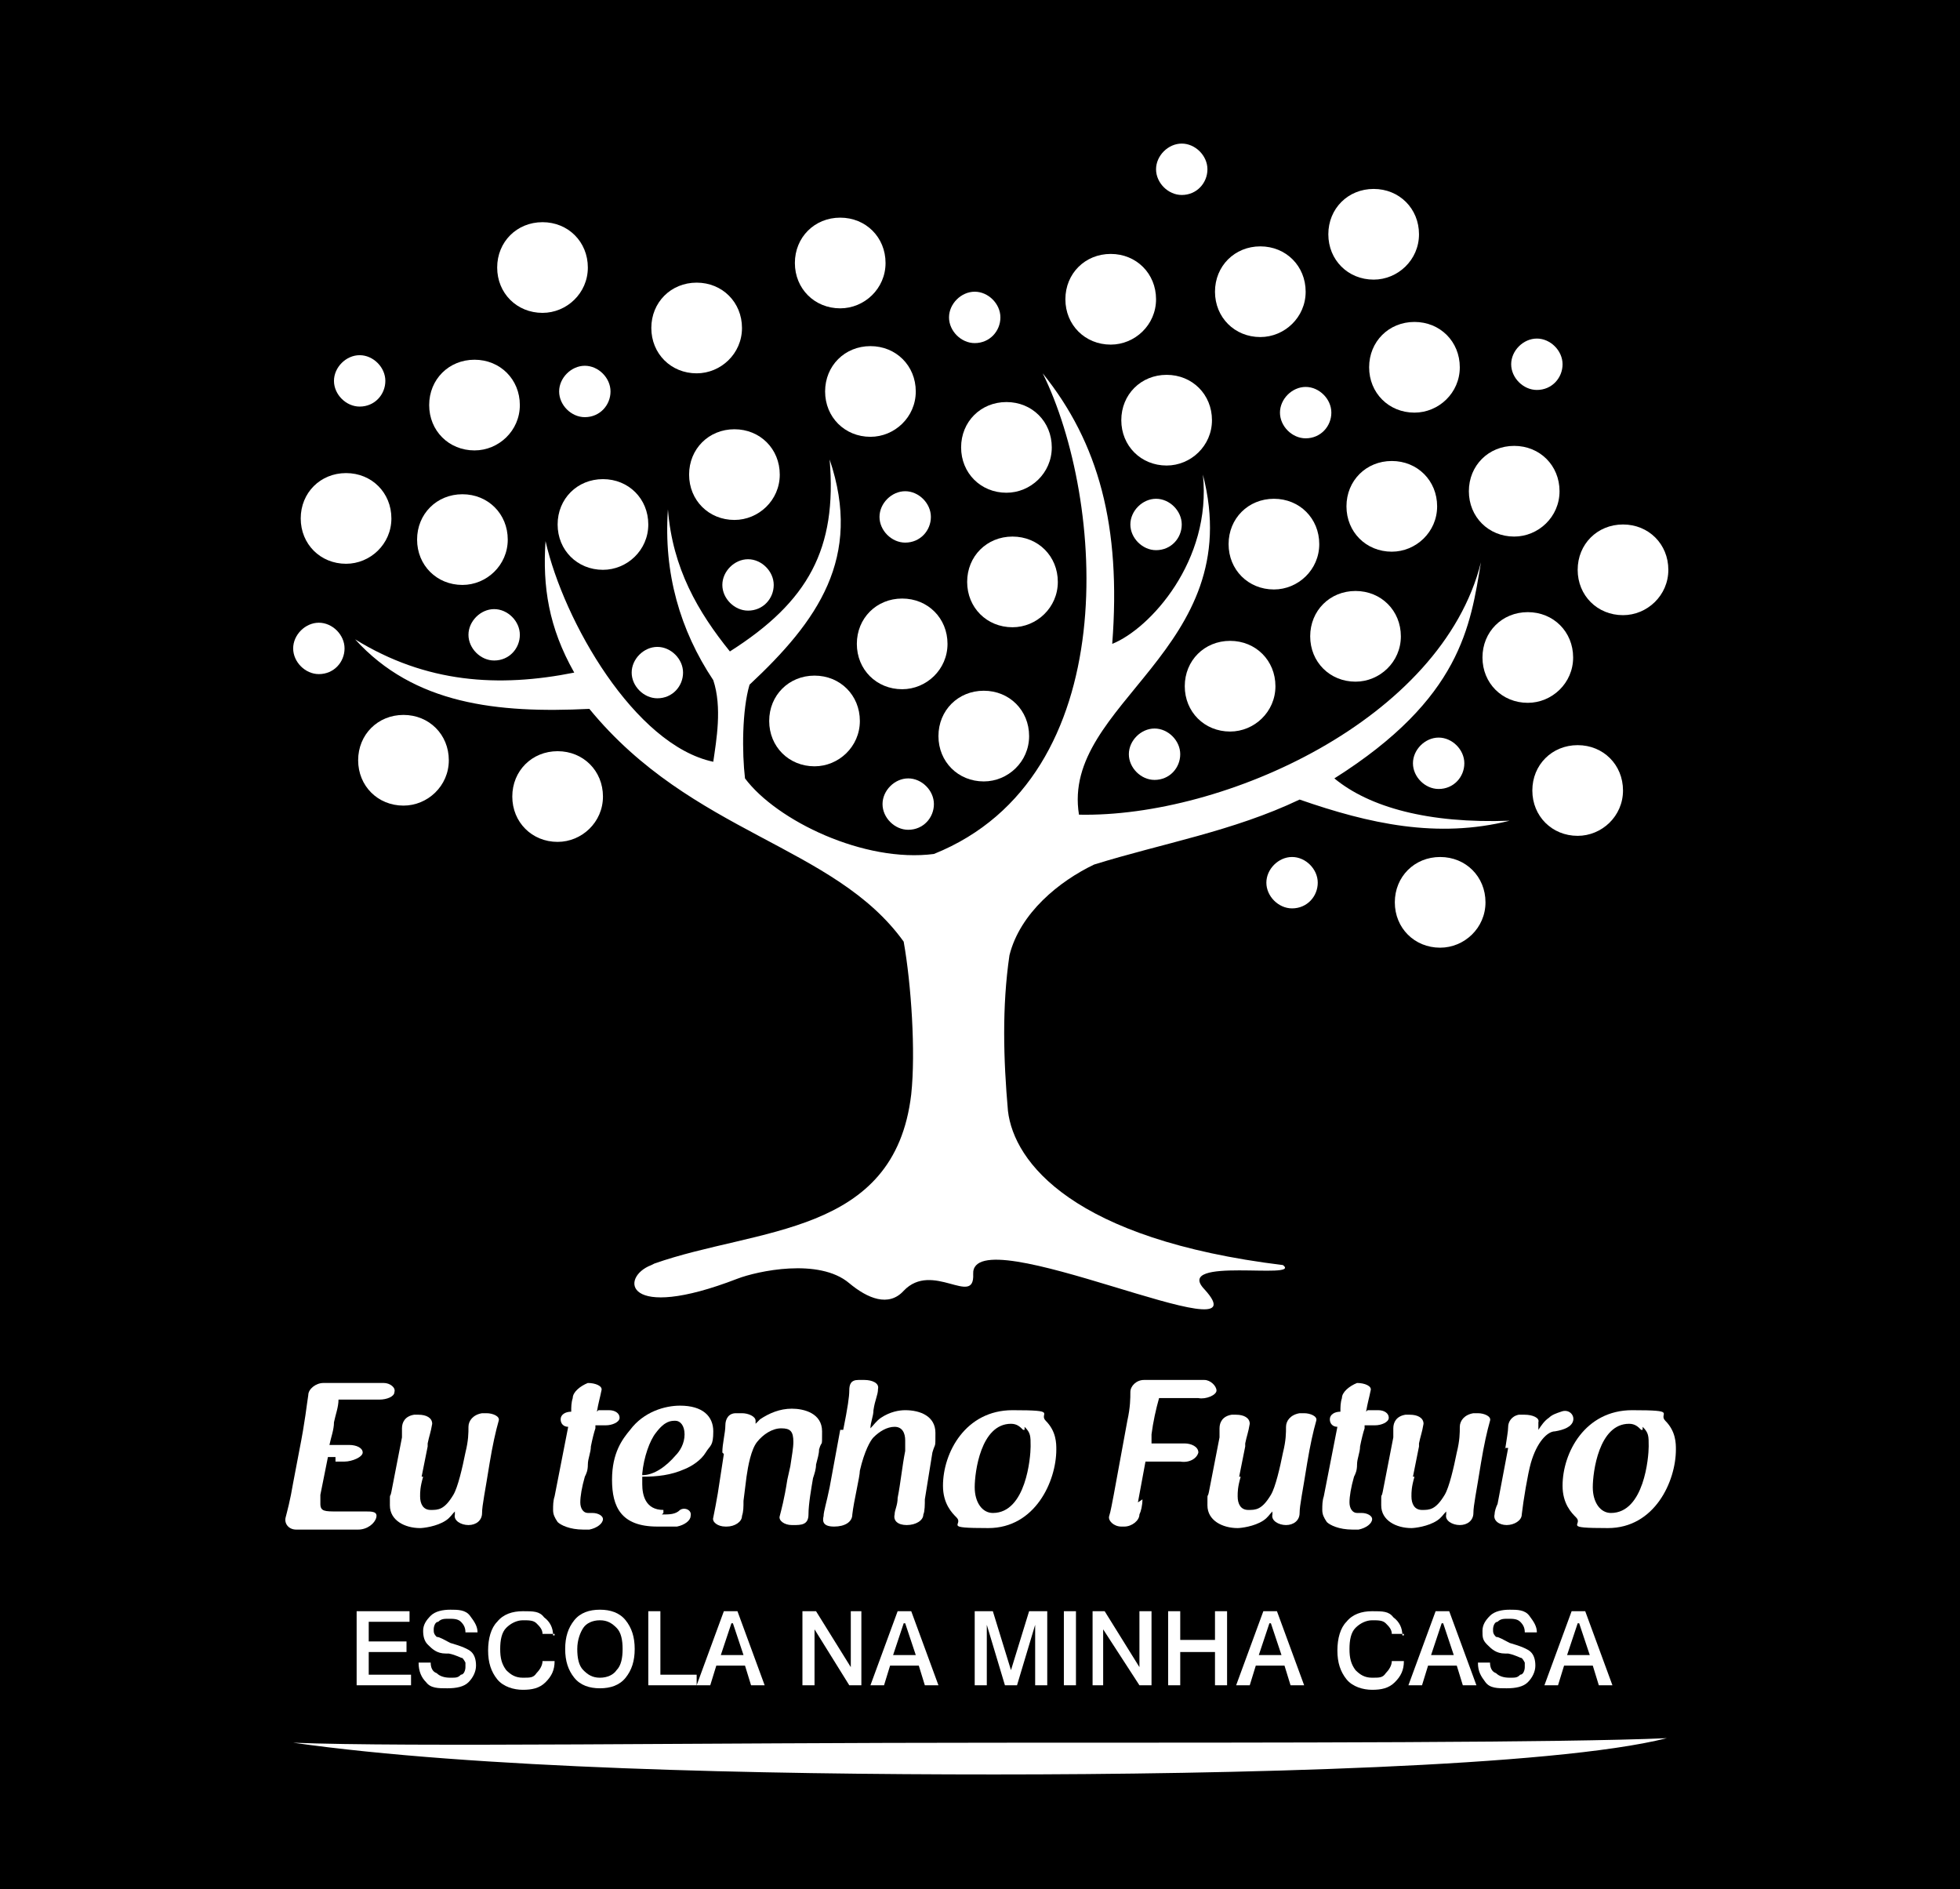 <?xml version="1.0" encoding="UTF-8"?>
<svg xmlns="http://www.w3.org/2000/svg" width="129.7" height="125" version="1.1" viewBox="0 0 129.7 125">
  <defs>
    <style>
      .cls-1 {
        fill: #fff;
      }
    </style>
  </defs>
  <!-- Generator: Adobe Illustrator 28.7.1, SVG Export Plug-In . SVG Version: 1.2.0 Build 142)  -->
  <g>
    <g id="Camada_1">
      <g id="Camada_1-2" data-name="Camada_1">
        <rect x="-275.7" y="-7.3" width="1051.9" height="174.6"/>
        <g>
          <path class="cls-1" d="M43.1,83.7c-2.1.8-1.8,3.8,5.7.9,1.3-.5,5.4-1.4,7.4.3,1.2,1,2.6,1.6,3.6.5,1.9-2,4.7,1.1,4.6-1.1-.2-3.9,19.6,5.7,15.3,1-2.1-2.2,6.5-.6,5.2-1.6-13.9-1.7-17.8-6.8-18.2-10.2-.3-3.4-.4-6.9.1-10.3.7-2.8,3.3-4.9,5.6-6,4.5-1.4,9.2-2.2,13.6-4.3,4.6,1.6,9.1,2.6,13.9,1.4-5.4.2-9.3-.9-11.6-2.8,8.4-5.3,9-10.1,9.7-14.3-2.6,10.4-17,16.9-26.6,16.7-1.2-7.4,11.2-10.9,8.2-22.5.6,5.7-3.5,10.2-6,11.2.6-7.8-.9-13.3-4.6-17.9,4.1,8.3,5.5,26.7-7.2,31.8-4.6.6-10.4-2.2-12.5-5-.2-1.7-.2-4.5.3-6.2,4.5-4.2,7.5-8.4,5.3-14.9.5,5.9-1.4,9.4-6.6,12.7-2.1-2.6-3.8-5.5-4.1-9.4-.3,4.2.8,8,3,11.3.6,1.8.2,4,0,5.4-5.2-1.1-9.9-9.3-11.1-14.6-.2,3,.2,5.7,1.9,8.7-5,1-9.8.7-14.5-2.2,3.9,4.3,9.4,4.9,15.5,4.6,6.8,8.3,16.2,9,20.8,15.4.5,2.8.8,7.3.5,10.1-1.1,9.4-10.2,8.8-17,11.2"/>
          <path class="cls-1" d="M76.4,51.6c1,0,1.7-.8,1.7-1.7s-.8-1.7-1.7-1.7-1.7.8-1.7,1.7.8,1.7,1.7,1.7"/>
          <path class="cls-1" d="M81.4,48.4c1.6,0,3-1.3,3-3s-1.3-3-3-3-3,1.3-3,3,1.3,3,3,3"/>
          <path class="cls-1" d="M43.5,46.2c1,0,1.7-.8,1.7-1.7s-.8-1.7-1.7-1.7-1.7.8-1.7,1.7.8,1.7,1.7,1.7"/>
          <path class="cls-1" d="M32.7,43.7c1,0,1.7-.8,1.7-1.7s-.8-1.7-1.7-1.7-1.7.8-1.7,1.7.8,1.7,1.7,1.7"/>
          <path class="cls-1" d="M49.5,40.4c1,0,1.7-.8,1.7-1.7s-.8-1.7-1.7-1.7-1.7.8-1.7,1.7.8,1.7,1.7,1.7"/>
          <path class="cls-1" d="M89.7,45.1c1.6,0,3-1.3,3-3s-1.3-3-3-3-3,1.3-3,3,1.3,3,3,3"/>
          <path class="cls-1" d="M84.3,39c1.6,0,3-1.3,3-3s-1.3-3-3-3-3,1.3-3,3,1.3,3,3,3"/>
          <path class="cls-1" d="M92.1,36.5c1.6,0,3-1.3,3-3s-1.3-3-3-3-3,1.3-3,3,1.3,3,3,3"/>
          <path class="cls-1" d="M77.2,30.8c1.6,0,3-1.3,3-3s-1.3-3-3-3-3,1.3-3,3,1.3,3,3,3"/>
          <path class="cls-1" d="M76.5,36.4c1,0,1.7-.8,1.7-1.7s-.8-1.7-1.7-1.7-1.7.8-1.7,1.7.8,1.7,1.7,1.7"/>
          <path class="cls-1" d="M86.4,29c1,0,1.7-.8,1.7-1.7s-.8-1.7-1.7-1.7-1.7.8-1.7,1.7.8,1.7,1.7,1.7"/>
          <path class="cls-1" d="M48.6,34.4c1.6,0,3-1.3,3-3s-1.3-3-3-3-3,1.3-3,3,1.3,3,3,3"/>
          <path class="cls-1" d="M39.9,37.7c1.6,0,3-1.3,3-3s-1.3-3-3-3-3,1.3-3,3,1.3,3,3,3"/>
          <path class="cls-1" d="M30.6,38.7c1.6,0,3-1.3,3-3s-1.3-3-3-3-3,1.3-3,3,1.3,3,3,3"/>
          <path class="cls-1" d="M21.1,44.6c1,0,1.7-.8,1.7-1.7s-.8-1.7-1.7-1.7-1.7.8-1.7,1.7.8,1.7,1.7,1.7"/>
          <path class="cls-1" d="M22.9,37.3c1.6,0,3-1.3,3-3s-1.3-3-3-3-3,1.3-3,3,1.3,3,3,3"/>
          <path class="cls-1" d="M36.9,55.7c1.6,0,3-1.3,3-3s-1.3-3-3-3-3,1.3-3,3,1.3,3,3,3"/>
          <path class="cls-1" d="M53.9,50.7c1.6,0,3-1.3,3-3s-1.3-3-3-3-3,1.3-3,3,1.3,3,3,3"/>
          <path class="cls-1" d="M60.1,54.9c1,0,1.7-.8,1.7-1.7s-.8-1.7-1.7-1.7-1.7.8-1.7,1.7.8,1.7,1.7,1.7"/>
          <path class="cls-1" d="M65.1,51.7c1.6,0,3-1.3,3-3s-1.3-3-3-3-3,1.3-3,3,1.3,3,3,3"/>
          <path class="cls-1" d="M59.7,45.6c1.6,0,3-1.3,3-3s-1.3-3-3-3-3,1.3-3,3,1.3,3,3,3"/>
          <path class="cls-1" d="M67,41.5c1.6,0,3-1.3,3-3s-1.3-3-3-3-3,1.3-3,3,1.3,3,3,3"/>
          <path class="cls-1" d="M59.9,35.9c1,0,1.7-.8,1.7-1.7s-.8-1.7-1.7-1.7-1.7.8-1.7,1.7.8,1.7,1.7,1.7"/>
          <path class="cls-1" d="M66.6,32.6c1.6,0,3-1.3,3-3s-1.3-3-3-3-3,1.3-3,3,1.3,3,3,3"/>
          <path class="cls-1" d="M57.6,28.9c1.6,0,3-1.3,3-3s-1.3-3-3-3-3,1.3-3,3,1.3,3,3,3"/>
          <path class="cls-1" d="M64.5,22.7c1,0,1.7-.8,1.7-1.7s-.8-1.7-1.7-1.7-1.7.8-1.7,1.7.8,1.7,1.7,1.7"/>
          <path class="cls-1" d="M101.1,46.5c1.6,0,3-1.3,3-3s-1.3-3-3-3-3,1.3-3,3,1.3,3,3,3"/>
          <path class="cls-1" d="M95.2,52.2c1,0,1.7-.8,1.7-1.7s-.8-1.7-1.7-1.7-1.7.8-1.7,1.7.8,1.7,1.7,1.7"/>
          <path class="cls-1" d="M85.5,60.1c1,0,1.7-.8,1.7-1.7s-.8-1.7-1.7-1.7-1.7.8-1.7,1.7.8,1.7,1.7,1.7"/>
          <path class="cls-1" d="M95.3,62.7c1.6,0,3-1.3,3-3s-1.3-3-3-3-3,1.3-3,3,1.3,3,3,3"/>
          <path class="cls-1" d="M104.4,55.3c1.6,0,3-1.3,3-3s-1.3-3-3-3-3,1.3-3,3,1.3,3,3,3"/>
          <path class="cls-1" d="M26.7,53.3c1.6,0,3-1.3,3-3s-1.3-3-3-3-3,1.3-3,3,1.3,3,3,3"/>
          <path class="cls-1" d="M31.4,29.8c1.6,0,3-1.3,3-3s-1.3-3-3-3-3,1.3-3,3,1.3,3,3,3"/>
          <path class="cls-1" d="M38.7,27.6c1,0,1.7-.8,1.7-1.7s-.8-1.7-1.7-1.7-1.7.8-1.7,1.7.8,1.7,1.7,1.7"/>
          <path class="cls-1" d="M35.9,20.7c1.6,0,3-1.3,3-3s-1.3-3-3-3-3,1.3-3,3,1.3,3,3,3"/>
          <path class="cls-1" d="M46.1,24.7c1.6,0,3-1.3,3-3s-1.3-3-3-3-3,1.3-3,3,1.3,3,3,3"/>
          <path class="cls-1" d="M55.6,20.4c1.6,0,3-1.3,3-3s-1.3-3-3-3-3,1.3-3,3,1.3,3,3,3"/>
          <path class="cls-1" d="M73.5,22.8c1.6,0,3-1.3,3-3s-1.3-3-3-3-3,1.3-3,3,1.3,3,3,3"/>
          <path class="cls-1" d="M83.4,22.3c1.6,0,3-1.3,3-3s-1.3-3-3-3-3,1.3-3,3,1.3,3,3,3"/>
          <path class="cls-1" d="M93.6,27.3c1.6,0,3-1.3,3-3s-1.3-3-3-3-3,1.3-3,3,1.3,3,3,3"/>
          <path class="cls-1" d="M90.9,18.5c1.6,0,3-1.3,3-3s-1.3-3-3-3-3,1.3-3,3,1.3,3,3,3"/>
          <path class="cls-1" d="M100.2,35.5c1.6,0,3-1.3,3-3s-1.3-3-3-3-3,1.3-3,3,1.3,3,3,3"/>
          <path class="cls-1" d="M107.4,40.7c1.6,0,3-1.3,3-3s-1.3-3-3-3-3,1.3-3,3,1.3,3,3,3"/>
          <path class="cls-1" d="M78.2,12.9c1,0,1.7-.8,1.7-1.7s-.8-1.7-1.7-1.7-1.7.8-1.7,1.7.8,1.7,1.7,1.7"/>
          <path class="cls-1" d="M101.7,25.8c1,0,1.7-.8,1.7-1.7s-.8-1.7-1.7-1.7-1.7.8-1.7,1.7.8,1.7,1.7,1.7"/>
          <path class="cls-1" d="M23.8,26.9c1,0,1.7-.8,1.7-1.7s-.8-1.7-1.7-1.7-1.7.8-1.7,1.7.8,1.7,1.7,1.7"/>
          <path class="cls-1" d="M22.2,96.4h-.5l-.5,2.5v.6c0,.5.3.5,1.1.5s1.2,0,1.8,0h.1c.4,0,.8,0,.7.4s-.6.8-1.2.8h-4.1c-.5,0-.8-.4-.7-.8s.3-1.1.5-2.3l.4-2.1c.4-2,.5-3.1.6-3.7,0-.4.5-.8,1-.8h4c.4,0,.8.3.7.6,0,.3-.5.5-1,.5h-2.7c0,.5-.2,1-.3,1.5,0,.5-.2,1-.3,1.5h1.3c.5,0,.9.2.9.5s-.7.6-1.2.6h-.6v-.2Z"/>
          <path class="cls-1" d="M28,97.7c-.2.7-.2,1-.2,1.3,0,.5.2.9.7.9s.9,0,1.5-1h0c.3-.5.6-1.8.8-2.8.2-.8.2-1.3.2-1.7s.3-.8.9-.9h.3c.4,0,.9.2.8.5-.2.7-.4,1.6-.6,2.8-.3,1.9-.5,2.8-.5,3.3h0c0,.5-.4.8-.9.8s-1-.3-.9-.7v-.2c-.2.2-.3.4-.6.6-.6.4-1.5.5-1.7.5-1,0-2-.5-2-1.5s0-.4.1-.9l.7-3.6v-.6c0-.4.2-.8.8-.9h.3c.5,0,.9.2.9.6-.1.6-.2.8-.3,1.3v.2l-.4,2h.1Z"/>
          <path class="cls-1" d="M39.6,93.3h.7c.4,0,.7.2.7.5s-.5.5-.9.5h-.7v.2c-.1.3-.2.7-.3,1.2,0,.4-.2.8-.2,1.2s-.1.6-.2.8c-.2.7-.3,1.3-.3,1.7s.2.7.5.7h.3c.4,0,.7.2.7.4,0,.3-.4.6-.9.7h-.4c-.9,0-1.5-.3-1.7-.5-.2-.3-.3-.5-.3-.8s0-.6.1-.9l.9-4.6c-.3,0-.5-.2-.5-.5s.3-.5.7-.5c0-.3,0-.6.1-.9,0-.4.5-.8,1-1,.5,0,1,.2.9.5-.1.5-.2.8-.3,1.4h0Z"/>
          <path class="cls-1" d="M43.8,100.2c.5,0,.9,0,1.2-.3.3-.2.8,0,.7.4,0,.3-.4.6-.9.7-.3,0-.8,0-1.3,0-2.4,0-3-1.3-3-3.1s.7-2.7,1.2-3.3c.9-1.2,2.3-1.6,3.3-1.6,1.5,0,2.2.7,2.2,1.7s-.2.9-.5,1.4-.9.9-1.4,1.1c-.9.4-1.8.5-2.8.5v.5c0,.7.2,1.7,1.4,1.7v.2ZM42.5,97.6c.8,0,1.6-.6,2.2-1.3.3-.3.6-.8.6-1.4s-.3-.9-.6-.9-.7,0-1.3.8c-.4.5-.8,1.6-.9,2.7h0Z"/>
          <path class="cls-1" d="M47.8,96.1c0-.6.2-1.3.2-1.8h0c0-.4.2-.8.7-.8h.4c.4,0,.9.2.9.5s0,0,0,.2c0,0,.2-.2.3-.3.6-.4,1.3-.7,2.1-.7s2,.3,2,1.5,0,.5-.2,1.2c0,.3-.1.6-.2,1,0,.3-.1.6-.2.9-.1.6-.3,1.7-.3,2.4s-.5.7-1,.7h-.1c-.5,0-.9-.3-.8-.6.1-.4.3-1.1.5-2.4l.2-.9c.1-.7.2-1.2.2-1.6,0-.7-.2-.9-.8-.9s-1.2.4-1.6.9-.6,1.6-.7,2.3l-.2,1.6c0,.4,0,.7-.1,1,0,.4-.5.7-1,.7h-.1c-.5,0-.9-.3-.8-.6.1-.5.2-1,.3-1.6l.4-2.6h0Z"/>
          <path class="cls-1" d="M55.8,94.6c.3-1.5.4-2.2.4-2.6s.1-.7.6-.7h.4c.5,0,1,.2.9.6,0,.4-.2.7-.3,1.4,0,.4-.2.8-.2,1.2h0c.2-.2.4-.5.7-.7.6-.4,1.2-.5,1.6-.5,1,0,2,.4,2,1.5s0,.6-.2,1.3l-.5,3.1c0,.3,0,.8-.1,1,0,.4-.5.7-1.1.7s-.9-.3-.8-.7c0-.3.2-.6.2-1.1.2-1,.3-2.1.5-3.1v-.7c0-.5-.2-.9-.7-.9s-1,.3-1.4.7c-.2.2-.6.9-.9,2.2,0,.4-.4,2-.5,2.9,0,.5-.5.8-1.2.8s-.8-.3-.7-.7c0-.3.2-.9.4-1.9l.7-3.8h.2Z"/>
          <path class="cls-1" d="M69.2,94c.7.7.7,1.5.7,1.9,0,2.1-1.4,5.2-4.5,5.2s-1.6-.2-2.1-.7c-.3-.3-.9-.9-.9-2.1,0-2.2,1.5-5,4.6-5s1.7.2,2.2.7h0ZM67.7,94.6c-.2-.2-.4-.4-.8-.4-2,0-2.4,3.2-2.4,4.2s.5,1.7,1.2,1.7c2.2,0,2.5-3.7,2.5-4.4s0-.9-.4-1.3v.2Z"/>
          <path class="cls-1" d="M75.6,99.2c0,.4-.1.8-.2,1,0,.4-.5.8-1,.8h-.2c-.5,0-.9-.4-.8-.7.1-.3.2-.9.3-1.4l.9-4.9c.2-.9.2-1.5.2-1.9s.4-.8.9-.8h4c.4,0,.8.4.8.7s-.7.6-1.2.5h-2.6c-.2.7-.4,1.6-.5,2.4v.6h2.2c.4,0,.9.2.9.6-.1.4-.6.7-1.2.6h-2.3l-.5,2.7.3-.2Z"/>
          <path class="cls-1" d="M82.1,97.7c-.2.7-.2,1-.2,1.3,0,.5.2.9.7.9s.9,0,1.5-1h0c.3-.5.6-1.8.8-2.8.2-.8.2-1.3.2-1.7s.3-.8.9-.9h.3c.4,0,.9.2.8.5-.2.7-.4,1.6-.6,2.8-.3,1.9-.5,2.8-.5,3.3h0c0,.5-.4.8-.9.8s-1-.3-.9-.7v-.2c-.2.2-.3.4-.6.6-.6.4-1.5.5-1.7.5-1,0-2-.5-2-1.5s0-.4.1-.9l.7-3.6v-.6c0-.4.2-.8.8-.9h.3c.5,0,.9.2.9.6-.1.6-.2.8-.3,1.3v.2l-.4,2h.1Z"/>
          <path class="cls-1" d="M90.5,93.3h.7c.4,0,.7.2.7.5s-.5.5-.9.5h-.7v.2c-.1.3-.2.7-.3,1.2,0,.4-.2.8-.2,1.2s-.1.6-.2.8c-.2.7-.3,1.3-.3,1.7s.2.7.5.7h.3c.4,0,.7.2.7.4,0,.3-.4.6-.9.7h-.4c-.9,0-1.5-.3-1.7-.5-.2-.3-.3-.5-.3-.8s0-.6.1-.9l.9-4.6c-.3,0-.5-.2-.5-.5s.3-.5.7-.5c0-.3,0-.6.1-.9,0-.4.5-.8,1-1,.5,0,1,.2.9.5-.1.5-.2.8-.3,1.4h0Z"/>
          <path class="cls-1" d="M93.6,97.7c-.2.7-.2,1-.2,1.3,0,.5.2.9.7.9s.9,0,1.5-1h0c.3-.5.6-1.8.8-2.8.2-.8.2-1.3.2-1.7s.3-.8.9-.9h.3c.4,0,.9.2.8.5-.2.7-.4,1.6-.6,2.8-.3,1.9-.5,2.8-.5,3.3h0c0,.5-.4.8-.9.8s-1-.3-.9-.7v-.2c-.2.2-.3.4-.6.6-.6.4-1.5.5-1.7.5-1,0-2-.5-2-1.5s0-.4.1-.9l.7-3.6v-.6c0-.4.2-.8.8-.9h.3c.5,0,.9.2.9.6-.1.6-.2.8-.3,1.3v.2l-.4,2h.1Z"/>
          <path class="cls-1" d="M99.6,95.9c.1-.7.2-1.2.2-1.5s.2-.7.7-.8h.4c.5,0,1,.2.9.5v.5c.2-.3.4-.6.7-.8.2-.2.5-.3.8-.4.5-.2.9.2.8.6s-.6.6-1.2.7h0c-.5,0-1.2.7-1.6,2.1-.2.7-.5,2.5-.6,3.4,0,.4-.5.7-1,.7h0c-.5,0-.9-.3-.8-.7,0-.2.1-.5.2-.7l.7-3.7h-.2Z"/>
          <path class="cls-1" d="M110.2,94c.7.7.7,1.5.7,1.9,0,2.1-1.4,5.2-4.5,5.2s-1.6-.2-2.1-.7c-.3-.3-.9-.9-.9-2.1,0-2.2,1.5-5,4.6-5s1.7.2,2.2.7h0ZM108.6,94.6c-.2-.2-.4-.4-.8-.4-2,0-2.4,3.2-2.4,4.2s.5,1.7,1.2,1.7c2.2,0,2.5-3.7,2.5-4.4s0-.9-.4-1.3v.2Z"/>
          <polygon class="cls-1" points="23.6 106.6 27.1 106.6 27.1 107.3 24.4 107.3 24.4 108.6 26.9 108.6 26.9 109.3 24.4 109.3 24.4 110.8 27.2 110.8 27.2 111.5 23.6 111.5 23.6 106.6"/>
          <path class="cls-1" d="M31.6,108h-.8c0-.3-.1-.5-.3-.7-.2-.2-.5-.2-.8-.2s-.5,0-.7.2c-.2,0-.3.3-.3.5s0,.3.2.5c.2,0,.5.2.9.4.7.2,1.2.4,1.4.6.2.2.3.5.3.9s-.2.8-.5,1.1c-.3.3-.8.4-1.4.4s-1.1,0-1.4-.4c-.3-.3-.5-.7-.5-1.3h.8c0,.3.1.6.4.7.2.2.5.3.9.3s.5,0,.7-.2c.2,0,.3-.3.3-.5v-.3s-.1-.2-.2-.3c-.1,0-.4-.2-.9-.3h-.2c-.6,0-.9-.3-1.2-.6-.2-.2-.3-.5-.3-.9s.2-.7.5-1,.8-.4,1.3-.4,1,0,1.3.4.5.7.5,1.1h0Z"/>
          <path class="cls-1" d="M36.7,108.1h-.8c0-.3-.2-.5-.4-.7-.2-.2-.5-.2-.9-.2s-.8.2-1.1.5c-.3.3-.4.8-.4,1.4s.1,1,.4,1.4c.3.3.6.5,1.1.5s.7,0,.9-.3c.2-.2.4-.5.4-.8h.8c0,.6-.2,1-.6,1.4s-.9.5-1.5.5-1.3-.2-1.7-.7c-.4-.5-.6-1.1-.6-1.9s.2-1.5.6-1.9c.4-.5,1-.7,1.7-.7s1.1,0,1.4.4c.4.3.6.7.6,1.2h.1Z"/>
          <path class="cls-1" d="M39.7,106.5c.7,0,1.3.2,1.7.7.4.5.6,1.1.6,1.9s-.2,1.4-.6,1.9-1,.7-1.7.7-1.3-.2-1.7-.7c-.4-.5-.6-1.1-.6-1.9s.2-1.4.6-1.9,1-.7,1.7-.7ZM39.7,107.2c-.5,0-.9.2-1.1.5s-.4.8-.4,1.4.1,1.1.4,1.4.6.5,1.1.5.9-.2,1.1-.5c.3-.3.4-.8.4-1.4s-.1-1.1-.4-1.4-.6-.5-1.1-.5Z"/>
          <polygon class="cls-1" points="42.9 106.6 43.7 106.6 43.7 110.8 46.1 110.8 46.1 111.5 42.9 111.5 42.9 106.6"/>
          <path class="cls-1" d="M47.9,106.6h.9l1.8,4.9h-.9l-.4-1.3h-1.9l-.4,1.3h-.9l1.8-4.9ZM48.4,107.4l-.7,2.1h1.5l-.7-2.1h0Z"/>
          <polygon class="cls-1" points="53.1 106.6 54 106.6 56.3 110.3 56.3 106.6 57 106.6 57 111.5 56.2 111.5 53.9 107.8 53.9 111.5 53.1 111.5 53.1 106.6"/>
          <path class="cls-1" d="M59.4,106.6h.9l1.8,4.9h-.9l-.4-1.3h-1.9l-.4,1.3h-.9l1.8-4.9ZM59.8,107.4l-.7,2.1h1.5l-.7-2.1h0Z"/>
          <polygon class="cls-1" points="64.5 106.6 65.7 106.6 66.9 110.5 68.1 106.6 69.3 106.6 69.3 111.5 68.5 111.5 68.5 107.5 67.3 111.5 66.5 111.5 65.3 107.5 65.3 111.5 64.5 111.5 64.5 106.6"/>
          <rect class="cls-1" x="70.4" y="106.6" width=".8" height="4.9"/>
          <polygon class="cls-1" points="72.3 106.6 73.1 106.6 75.4 110.3 75.4 106.6 76.2 106.6 76.2 111.5 75.4 111.5 73 107.8 73 111.5 72.3 111.5 72.3 106.6"/>
          <polygon class="cls-1" points="77.3 106.6 78.1 106.6 78.1 108.5 80.4 108.5 80.4 106.6 81.2 106.6 81.2 111.5 80.4 111.5 80.4 109.3 78.1 109.3 78.1 111.5 77.3 111.5 77.3 106.6"/>
          <path class="cls-1" d="M83.6,106.6h.9l1.8,4.9h-.9l-.4-1.3h-1.9l-.4,1.3h-.9l1.8-4.9ZM84,107.4l-.7,2.1h1.5l-.7-2.1h0Z"/>
          <path class="cls-1" d="M92.9,108.1h-.8c0-.3-.2-.5-.4-.7-.2-.2-.5-.2-.9-.2s-.8.2-1.1.5c-.3.3-.4.8-.4,1.4s.1,1,.4,1.4c.3.3.6.5,1.1.5s.7,0,.9-.3c.2-.2.4-.5.4-.8h.8c0,.6-.2,1-.6,1.4s-.9.5-1.5.5-1.3-.2-1.7-.7c-.4-.5-.6-1.1-.6-1.9s.2-1.5.6-1.9c.4-.5,1-.7,1.7-.7s1.1,0,1.4.4c.4.3.6.7.6,1.2h.1Z"/>
          <path class="cls-1" d="M95,106.6h.9l1.8,4.9h-.9l-.4-1.3h-1.9l-.4,1.3h-.9l1.8-4.9ZM95.4,107.4l-.7,2.1h1.5l-.7-2.1h0Z"/>
          <path class="cls-1" d="M101.7,108h-.8c0-.3-.1-.5-.3-.7-.2-.2-.5-.2-.8-.2s-.5,0-.7.2c-.2,0-.3.3-.3.5s0,.3.2.5c.2,0,.5.2.9.4.7.2,1.2.4,1.4.6.2.2.3.5.3.9s-.2.8-.5,1.1c-.3.3-.8.4-1.4.4s-1.1,0-1.4-.4-.5-.7-.5-1.3h.8c0,.3.1.6.4.7.2.2.5.3.9.3s.5,0,.7-.2c.2,0,.3-.3.3-.5v-.3s-.1-.2-.2-.3c-.1,0-.4-.2-.9-.3h-.2c-.6,0-.9-.3-1.2-.6s-.3-.5-.3-.9.2-.7.5-1,.8-.4,1.3-.4,1,0,1.3.4.5.7.5,1.1h0Z"/>
          <path class="cls-1" d="M104,106.6h.9l1.8,4.9h-.9l-.4-1.3h-1.9l-.4,1.3h-.9l1.8-4.9ZM104.4,107.4l-.7,2.1h1.5l-.7-2.1h0Z"/>
          <path class="cls-1" d="M19.4,115.5v-.2c7.5.3,27.2,0,46.6,0s37.5,0,44.3-.3c.1,0,.2,0,0,0-7.5,1.9-28.9,2.4-44.5,2.4s-34.4-.4-46.4-2.1"/>
        </g>
      </g>
    </g>
  </g>
</svg>